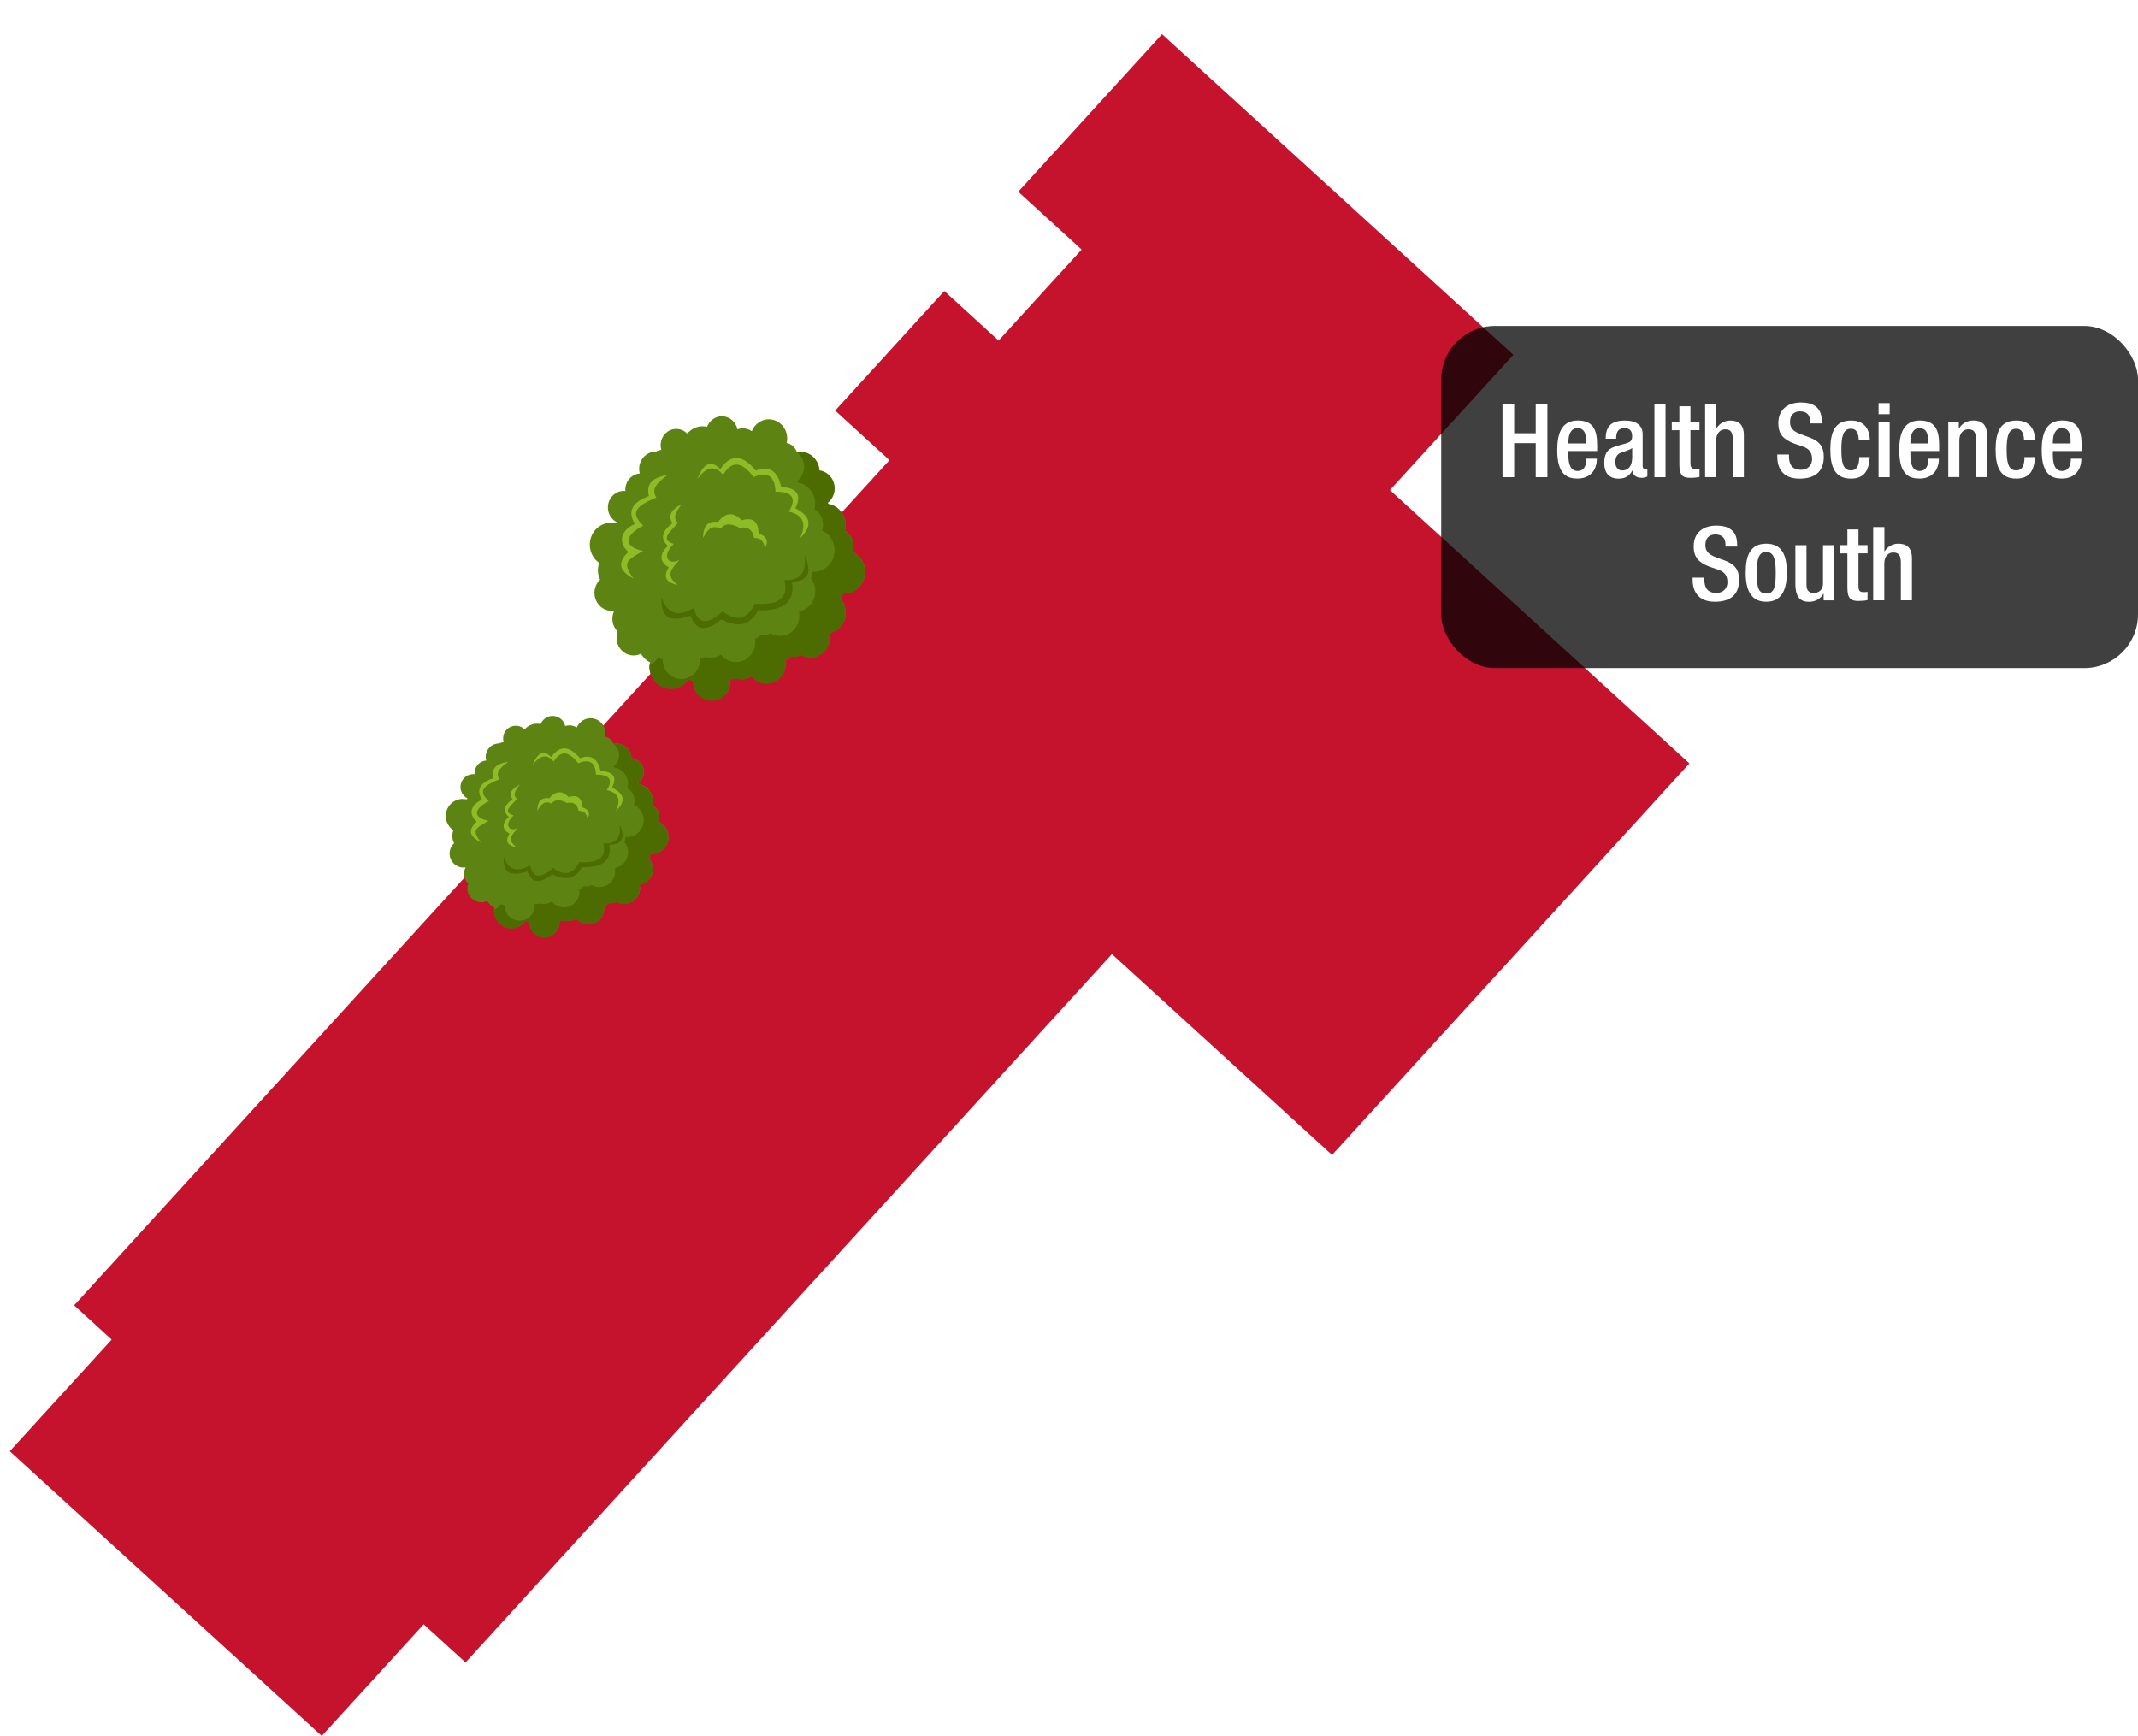 <?xml version="1.0" encoding="UTF-8"?><svg id="Layer_1" xmlns="http://www.w3.org/2000/svg" width="437.45" height="355.2" xmlns:xlink="http://www.w3.org/1999/xlink" viewBox="0 0 437.45 355.2"><defs><style>.cls-1{fill:#fff;}.cls-2{fill:#c5132e;filter:url(#drop-shadow-1);}.cls-3{fill:#8dbc26;}.cls-4{opacity:.75;}.cls-5{fill:#4c6b00;}.cls-6{fill:#5d8412;}</style><filter id="drop-shadow-1" filterUnits="userSpaceOnUse"><feOffset dx="2" dy="7"/><feGaussianBlur result="blur" stdDeviation="0"/><feFlood flood-color="#000" flood-opacity=".25"/><feComposite in2="blur" operator="in"/><feComposite in="SourceGraphic"/></filter></defs><polygon class="cls-2" points="343.67 149.2 270.55 229.32 225.51 188.22 93.25 333.17 84.69 325.36 63.84 348.2 0 289.94 20.85 267.1 13.17 260.09 147.95 112.39 152.86 116.87 179.99 87.15 168.88 77.01 191.21 52.54 202.32 62.68 219.31 44.06 206.34 32.23 235.76 0 307.65 65.6 282.39 93.28 343.67 149.2"/><g><path class="cls-6" d="M170.12,97.77c-.6-.88-1.49-1.4-2.44-1.53-.04-.73-.28-1.46-.71-2.1-.91-1.34-2.46-1.94-3.92-1.67-.08-.23-.19-.45-.34-.66-.43-.64-1.07-1.04-1.75-1.19,.24-1.05,.07-2.21-.58-3.17-1.2-1.76-3.54-2.18-5.24-.94-.61,.45-1.05,1.05-1.31,1.71-.87-.58-1.96-.73-2.95-.38-.09-.43-.26-.85-.52-1.23-1.03-1.52-3.06-1.89-4.53-.81-.54,.4-.93,.93-1.15,1.53-1.11-.26-2.31-.05-3.31,.68-.13,.1-.26,.2-.38,.31-.15,.11-.28,.23-.41,.36-1.08-1.08-2.78-1.25-4.05-.32-1.16,.85-1.61,2.35-1.21,3.68-.39,.05-.77,.17-1.13,.36-.69,0-1.38,.2-1.98,.64-1.21,.89-1.69,2.44-1.31,3.84-.56,.04-1.11,.24-1.6,.6-.96,.7-1.44,1.86-1.35,2.99-.75-.08-1.53,.11-2.19,.6-1.47,1.07-1.82,3.18-.78,4.7,.32,.47,.73,.82,1.19,1.07-.08,.08-.16,.16-.23,.25-1.15-.27-2.4-.06-3.44,.7-1.94,1.42-2.41,4.21-1.04,6.23,.32,.47,.71,.86,1.15,1.16-.41,1.09-.37,2.34,.17,3.42-1.3,1.24-1.54,3.31-.5,4.84,.79,1.17,2.12,1.71,3.4,1.53-.57,1.16-.52,2.6,.26,3.74,.13,.19,.27,.36,.43,.52-.39,1.08-.27,2.34,.42,3.35,1,1.47,2.85,1.93,4.36,1.18,.06,.11,.13,.22,.2,.32,.43,.63,1,1.11,1.63,1.42-.21,1.17,.01,2.43,.73,3.48,1.4,2.06,4.15,2.55,6.13,1.1,.41-.3,.75-.66,1.03-1.06,.3,.13,.62,.23,.94,.29,0,.8,.22,1.62,.7,2.33,1.22,1.79,3.61,2.22,5.34,.96,1.17-.86,1.74-2.28,1.6-3.66,.42,.06,.84,.02,1.25-.12,.99,.33,2.1,.19,3.02-.47l.02-.02c1.3,1.68,3.64,2.04,5.36,.78,1.27-.93,1.86-2.51,1.62-4.01,.24-.09,.47-.21,.69-.37,.17-.13,.33-.27,.46-.43,.67,.15,1.38,.06,2.02-.3,1.3,.75,2.95,.71,4.24-.24,1.35-.99,1.93-2.68,1.61-4.25,.57-.1,1.13-.33,1.63-.7,1.81-1.33,2.24-3.93,.97-5.81-.06-.09-.12-.17-.19-.26,.17-.42,.27-.88,.29-1.34,.95,.08,1.94-.18,2.78-.79,1.92-1.41,2.38-4.16,1.02-6.15-.46-.68-1.08-1.19-1.77-1.5,.36-1.06,.23-2.28-.44-3.27-.31-.45-.69-.8-1.12-1.06,.32-1.23,.13-2.59-.63-3.71-.67-.99-1.66-1.6-2.72-1.8-.07-.09-.14-.17-.21-.25,1.54-1.19,1.9-3.44,.79-5.08Z"/><path class="cls-5" d="M169.31,102.92c.07,.08,.14,.16,.21,.25,1.06,.2,2.05,.82,2.72,1.8,.76,1.12,.95,2.48,.63,3.71,.43,.25,.82,.61,1.12,1.06,.67,.99,.8,2.21,.44,3.27,.69,.31,1.31,.82,1.77,1.5,1.35,1.99,.9,4.75-1.02,6.16-.84,.62-1.83,.87-2.78,.79-.02,.46-.12,.91-.29,1.34,.06,.08,.13,.17,.19,.26,1.28,1.88,.85,4.48-.97,5.8-.5,.37-1.06,.6-1.63,.7,.32,1.57-.26,3.27-1.61,4.25-1.29,.95-2.95,.99-4.25,.24-.63,.36-1.35,.45-2.01,.3-.14,.16-.29,.3-.46,.43-.22,.16-.45,.28-.69,.37,.23,1.5-.35,3.07-1.62,4.01-1.71,1.26-4.06,.89-5.36-.78l-.02,.02c-.91,.67-2.03,.81-3.02,.48-.41,.14-.83,.18-1.25,.12,.14,1.38-.43,2.8-1.6,3.66-1.73,1.27-4.12,.84-5.34-.96-.48-.71-.71-1.52-.7-2.33-.32-.06-.64-.16-.94-.29-.28,.4-.62,.76-1.03,1.06-1.99,1.45-4.73,.96-6.13-1.1-.6-.89-.86-1.93-.79-2.93,.25-.12,.49-.26,.72-.43,.41-.3,.75-.66,1.03-1.06,.3,.13,.62,.23,.94,.29,0,.81,.22,1.62,.7,2.33,1.22,1.79,3.61,2.22,5.34,.96,1.17-.86,1.74-2.28,1.6-3.66,.42,.06,.84,.02,1.25-.12,.99,.33,2.1,.19,3.02-.47l.02-.02c1.3,1.68,3.64,2.04,5.36,.78,1.28-.93,1.86-2.51,1.62-4.01,.24-.09,.47-.21,.69-.37,.17-.13,.33-.27,.46-.43,.67,.15,1.38,.06,2.01-.3,1.3,.74,2.95,.71,4.24-.24s1.93-2.68,1.61-4.25c.57-.1,1.13-.33,1.63-.7,1.81-1.33,2.24-3.93,.96-5.81-.06-.09-.12-.17-.19-.26,.17-.42,.27-.88,.29-1.34,.95,.08,1.94-.18,2.78-.79,1.92-1.41,2.38-4.16,1.02-6.15-.46-.68-1.08-1.19-1.77-1.5,.36-1.06,.23-2.28-.44-3.27-.31-.45-.69-.8-1.12-1.06,.32-1.23,.13-2.59-.63-3.71-.67-.99-1.66-1.6-2.72-1.8-.07-.09-.14-.17-.21-.25,1.54-1.19,1.9-3.44,.79-5.08-.23-.34-.5-.62-.8-.85,1.44-.24,2.96,.36,3.85,1.68,.44,.64,.67,1.37,.71,2.1,.95,.13,1.84,.65,2.44,1.53,1.11,1.64,.76,3.9-.79,5.08Z"/><path class="cls-3" d="M131.54,112.72c-3.83-.78-4.03-3.03,.06-5.16-2.9-2.74-1.25-4.11,2.71-5.76-1.32-1.89,.57-3.23,2.23-4.62-2.53,.48-4.47,1.4-3.78,4.33-2.98,1.07-4.61,2.88-2.85,5.69-2.7,1.19-3.68,3.58-1.36,5.74-2.7,2.58-1.29,4.14,1.08,5.47-2.46-3.48-1.31-3.69,1.93-5.69Z"/><path class="cls-3" d="M138.99,114.6c-2.42,1.17-3.6-.95-1.13-3.31-3.04-.92-.53-2.6,.87-4.32-1.3-1.06-.23-2.41,.67-3.74-1.7,.87-2.89,1.94-1.83,3.86-1.9,1.39-2.7,3.01-.9,4.62-1.67,1.41-1.9,3.31,.16,4.35-1.41,2.39-.1,3.2,1.83,3.64-2.42-1.94-1.57-3,.33-5.1Z"/><path class="cls-3" d="M142.69,98.02c1.17-3.09,2.68-4.09,4.68-2.04,2.23-3.28,4.67-2.85,7.27,.3,3.08-1.16,4.54,.43,5.19,3.36,3.61,.21,4.09,1.89,2.91,4.36,3.77,1.95,3.06,4.03,.95,6.16,1.29-2.74,.91-4.74-2.28-5.48,1.6-2.63,.86-4.07-2.74-4.07-.13-3.07-1.49-4.28-4.5-3-2.31-3.11-4.41-3.55-6.21-.42-1.6-2.03-3.35-1.81-5.27,.84Z"/><path class="cls-5" d="M164.63,113.69c1.5,3.22,.95,5.2-2.58,5.37,.69,4.24-1.91,5.96-6.9,5.82-1.85,3.4-4.5,3.45-7.54,1.86-3.48,2.84-5.32,2.02-6.28-.76-5.06,1.7-6.15-.4-5.98-3.7,1.1,3.07,3.11,4.2,6.63,2.11,.72,3.25,2.6,3.68,5.88,.69,2.67,2.13,4.92,1.88,6.61-1.55,4.7,.35,6.97-1.07,6.02-4.84,3.15,.15,4.57-1.47,4.12-4.98Z"/><path class="cls-3" d="M143.86,110.11c0-2.42,.93-3.64,3.03-3.31,1.72-2.15,3.33-1.94,4.89-.34,2.38-.72,3.37,.36,3.43,2.67,1.98,.76,1.91,1.84,1.34,3-.27-1.09-.66-2.08-2.25-2.06-.33-1.64-1.25-2.42-2.94-2.05-1.65-.91-3.02-1.03-3.94,.16-1.73-.89-2.75,.22-3.56,1.93Z"/></g><g><path class="cls-6" d="M131.2,156.3c-.48-.68-1.21-1.09-1.97-1.19-.04-.57-.22-1.14-.58-1.64-.74-1.05-1.99-1.51-3.17-1.3-.07-.18-.16-.35-.27-.52-.35-.5-.86-.81-1.42-.93,.2-.82,.05-1.72-.47-2.47-.97-1.37-2.87-1.7-4.24-.73-.49,.35-.85,.82-1.06,1.34-.7-.45-1.58-.57-2.38-.3-.07-.33-.21-.66-.42-.96-.84-1.19-2.48-1.47-3.66-.63-.44,.31-.75,.73-.93,1.19-.9-.2-1.87-.04-2.68,.53-.11,.08-.21,.16-.3,.24-.12,.09-.23,.18-.33,.28-.87-.84-2.25-.97-3.28-.25-.94,.66-1.3,1.83-.98,2.87-.31,.04-.62,.13-.92,.28-.55,0-1.12,.16-1.6,.5-.98,.69-1.37,1.9-1.06,3-.45,.04-.9,.19-1.29,.47-.78,.55-1.16,1.45-1.09,2.33-.61-.06-1.23,.09-1.77,.47-1.19,.84-1.47,2.48-.63,3.66,.26,.36,.59,.64,.96,.83-.07,.06-.13,.13-.19,.19-.93-.21-1.95-.05-2.79,.55-1.57,1.11-1.95,3.28-.84,4.85,.26,.37,.58,.67,.93,.9-.33,.85-.3,1.82,.14,2.67-1.05,.96-1.24,2.58-.4,3.77,.64,.91,1.72,1.33,2.75,1.19-.46,.9-.42,2.03,.21,2.91,.1,.15,.22,.28,.34,.4-.31,.84-.22,1.82,.34,2.62,.81,1.14,2.31,1.51,3.53,.92,.05,.08,.1,.17,.16,.25,.35,.49,.81,.86,1.32,1.1-.17,.91,0,1.89,.59,2.72,1.13,1.61,3.36,1.99,4.96,.86,.33-.23,.61-.51,.83-.83,.25,.1,.5,.18,.76,.23,0,.63,.18,1.26,.57,1.81,.99,1.4,2.92,1.73,4.32,.75,.95-.67,1.41-1.78,1.3-2.85,.34,.05,.68,.02,1.01-.1,.8,.26,1.7,.15,2.44-.37h.02c1.05,1.29,2.95,1.57,4.34,.6,1.03-.73,1.5-1.96,1.31-3.12,.19-.07,.38-.16,.56-.29,.14-.1,.26-.21,.37-.33,.54,.12,1.12,.05,1.63-.23,1.05,.58,2.39,.55,3.43-.19,1.09-.77,1.56-2.09,1.3-3.31,.46-.08,.91-.26,1.32-.55,1.47-1.03,1.82-3.06,.78-4.53-.05-.07-.1-.14-.15-.2,.14-.33,.22-.68,.24-1.04,.77,.06,1.57-.14,2.25-.62,1.55-1.1,1.92-3.24,.83-4.8-.38-.53-.88-.93-1.43-1.17,.29-.83,.19-1.78-.36-2.55-.25-.35-.56-.63-.91-.83,.26-.96,.1-2.02-.51-2.89-.54-.77-1.35-1.25-2.2-1.41-.05-.07-.11-.13-.17-.19,1.25-.93,1.54-2.68,.64-3.96Z"/><path class="cls-5" d="M130.54,160.31c.06,.06,.12,.13,.17,.2,.86,.16,1.66,.64,2.2,1.41,.62,.87,.77,1.93,.51,2.89,.35,.2,.66,.47,.91,.82,.54,.77,.65,1.72,.36,2.55,.56,.24,1.06,.64,1.43,1.17,1.1,1.55,.72,3.7-.83,4.8-.68,.48-1.48,.68-2.25,.62-.02,.36-.1,.71-.24,1.04,.05,.06,.1,.13,.15,.2,1.03,1.47,.68,3.49-.78,4.52-.41,.29-.86,.47-1.32,.55,.26,1.23-.21,2.55-1.3,3.31s-2.38,.77-3.44,.19c-.51,.28-1.09,.35-1.63,.23-.11,.12-.23,.24-.37,.34-.18,.13-.37,.22-.56,.29,.19,1.17-.28,2.4-1.31,3.12-1.39,.98-3.29,.7-4.34-.61h-.02c-.74,.53-1.64,.64-2.44,.38-.33,.11-.68,.14-1.01,.1,.11,1.08-.35,2.18-1.29,2.85-1.4,.99-3.33,.65-4.32-.75-.39-.55-.57-1.19-.57-1.81-.26-.05-.52-.12-.76-.23-.23,.31-.5,.59-.83,.83-1.61,1.13-3.83,.75-4.96-.86-.49-.69-.69-1.5-.64-2.29,.2-.09,.4-.2,.58-.33,.33-.23,.61-.51,.83-.83,.25,.1,.5,.18,.76,.23,0,.63,.18,1.26,.57,1.81,.99,1.4,2.92,1.73,4.32,.74,.95-.67,1.41-1.77,1.29-2.85,.34,.05,.68,.02,1.01-.1,.8,.26,1.7,.15,2.44-.37l.02-.02c1.05,1.31,2.95,1.59,4.34,.61,1.03-.73,1.5-1.96,1.31-3.12,.2-.07,.38-.16,.56-.29,.14-.1,.26-.21,.37-.33,.54,.12,1.12,.05,1.63-.23,1.05,.58,2.39,.55,3.43-.19,1.09-.77,1.56-2.09,1.3-3.31,.46-.08,.91-.26,1.32-.55,1.47-1.03,1.81-3.06,.78-4.53-.05-.07-.1-.13-.15-.2,.14-.33,.22-.68,.24-1.04,.77,.06,1.57-.14,2.25-.62,1.55-1.1,1.92-3.24,.83-4.8-.38-.53-.88-.93-1.43-1.17,.29-.83,.19-1.78-.36-2.55-.25-.35-.56-.63-.91-.82,.26-.96,.1-2.02-.51-2.89-.54-.77-1.34-1.25-2.2-1.41-.05-.07-.11-.13-.17-.19,1.25-.93,1.54-2.68,.64-3.96-.18-.26-.41-.48-.65-.66,1.17-.19,2.39,.28,3.12,1.31,.35,.5,.54,1.07,.58,1.64,.77,.1,1.49,.51,1.97,1.19,.9,1.28,.61,3.04-.64,3.96Z"/><path class="cls-3" d="M99.97,167.95c-3.1-.61-3.26-2.36,.04-4.02-2.35-2.14-1.01-3.21,2.19-4.49-1.07-1.47,.46-2.52,1.8-3.6-2.05,.37-3.62,1.09-3.06,3.37-2.41,.84-3.73,2.25-2.31,4.43-2.18,.93-2.97,2.79-1.1,4.48-2.19,2.01-1.04,3.23,.87,4.26-1.99-2.71-1.06-2.87,1.56-4.43Z"/><path class="cls-3" d="M106,169.41c-1.96,.91-2.91-.74-.91-2.58-2.46-.72-.43-2.03,.7-3.37-1.05-.82-.19-1.88,.54-2.91-1.37,.68-2.34,1.51-1.48,3.01-1.54,1.08-2.18,2.35-.73,3.6-1.36,1.1-1.54,2.58,.13,3.39-1.14,1.87-.08,2.5,1.48,2.84-1.96-1.51-1.27-2.34,.27-3.97Z"/><path class="cls-3" d="M109,156.49c.95-2.41,2.17-3.19,3.79-1.59,1.81-2.56,3.78-2.22,5.89,.23,2.49-.91,3.67,.33,4.2,2.62,2.92,.17,3.31,1.48,2.35,3.4,3.05,1.52,2.48,3.14,.77,4.8,1.04-2.14,.73-3.69-1.84-4.28,1.3-2.05,.69-3.18-2.22-3.17-.11-2.39-1.21-3.34-3.64-2.34-1.87-2.43-3.57-2.76-5.02-.33-1.3-1.58-2.71-1.41-4.26,.65Z"/><path class="cls-5" d="M126.76,168.71c1.21,2.51,.77,4.05-2.09,4.18,.55,3.31-1.54,4.64-5.58,4.54-1.5,2.65-3.64,2.69-6.1,1.45-2.81,2.22-4.3,1.57-5.08-.59-4.1,1.33-4.97-.31-4.84-2.88,.89,2.39,2.51,3.28,5.37,1.64,.58,2.53,2.1,2.87,4.76,.54,2.16,1.66,3.98,1.46,5.35-1.21,3.8,.27,5.64-.84,4.88-3.77,2.55,.11,3.7-1.14,3.34-3.88Z"/><path class="cls-3" d="M109.95,165.92c0-1.89,.75-2.84,2.45-2.58,1.39-1.68,2.7-1.51,3.96-.26,1.93-.56,2.73,.28,2.77,2.08,1.61,.59,1.55,1.43,1.09,2.34-.22-.85-.53-1.62-1.82-1.6-.27-1.28-1.01-1.89-2.38-1.6-1.33-.71-2.44-.8-3.18,.12-1.4-.7-2.23,.17-2.88,1.51Z"/></g><g><rect class="cls-4" x="294.88" y="66.69" width="142.57" height="70.01" rx="11" ry="11"/><g><path class="cls-1" d="M307.42,82.65h2.39v6h4.41v-6h2.39v14.99h-2.39v-6.97h-4.41v6.97h-2.39v-14.99Z"/><path class="cls-1" d="M320.9,92.28v.65c0,1.51,.19,3.44,1.89,3.44s1.8-1.85,1.8-2.52h2.14c0,2.5-1.51,4.07-3.97,4.07-1.85,0-4.14-.55-4.14-5.77,0-2.96,.63-6.11,4.18-6.11,3.15,0,3.99,1.89,3.99,5.04v1.2h-5.9Zm3.63-1.55v-.61c0-1.43-.46-2.52-1.74-2.52-1.45,0-1.89,1.43-1.89,2.9v.23h3.63Z"/><path class="cls-1" d="M336.09,95.29c0,.42,.25,.8,.59,.8,.15,0,.29-.02,.38-.06v1.47c-.27,.12-.67,.27-1.11,.27-1.01,0-1.85-.4-1.91-1.49h-.04c-.61,1.11-1.49,1.66-2.81,1.66-1.8,0-2.94-1.01-2.94-3.17,0-2.52,1.09-3.04,2.62-3.55l1.76-.48c.82-.23,1.32-.46,1.32-1.45s-.36-1.68-1.55-1.68c-1.51,0-1.72,1.07-1.72,2.16h-2.14c0-2.39,.99-3.72,3.97-3.72,2,0,3.59,.78,3.59,2.77v6.47Zm-2.14-3.61c-.59,.46-1.85,.73-2.52,1.05-.65,.32-.92,.99-.92,1.83,0,.94,.46,1.7,1.41,1.7,1.36,0,2.04-1.03,2.04-2.69v-1.89Z"/><path class="cls-1" d="M338.51,82.65h2.27v14.99h-2.27v-14.99Z"/><path class="cls-1" d="M342.06,86.34h1.55v-3.21h2.27v3.21h1.85v1.68h-1.85v6.74c0,.88,.25,1.2,1.03,1.2,.34,0,.61-.02,.82-.06v1.68c-.48,.12-1.11,.19-1.83,.19-1.53,0-2.29-.42-2.29-2.73v-7.01h-1.55v-1.68Z"/><path class="cls-1" d="M348.9,82.65h2.27v4.91l.06,.04c.63-.97,1.62-1.55,2.77-1.55,1.72,0,2.81,.78,2.81,3.07v8.52h-2.27v-7.75c0-1.47-.44-2.04-1.58-2.04-.92,0-1.81,.74-1.81,2.2v7.58h-2.27v-14.99Z"/><path class="cls-1" d="M366.04,93v.38c0,1.83,.8,2.75,2.46,2.75,1.51,0,2.27-1.07,2.27-2.18,0-1.57-.8-2.27-2.14-2.67l-1.64-.57c-2.18-.84-3.13-1.97-3.13-4.12,0-2.73,1.85-4.24,4.66-4.24,3.84,0,4.24,2.39,4.24,3.95v.34h-2.39v-.31c0-1.37-.61-2.16-2.1-2.16-1.03,0-2.02,.57-2.02,2.16,0,1.28,.65,1.93,2.25,2.54l1.62,.59c2.12,.76,3.04,1.91,3.04,3.97,0,3.19-1.93,4.51-4.96,4.51-3.72,0-4.56-2.48-4.56-4.58v-.36h2.39Z"/><path class="cls-1" d="M382.56,93.52c-.15,2.71-1.07,4.41-3.86,4.41-3.28,0-4.2-2.44-4.2-5.94s.92-5.94,4.2-5.94c3.38-.04,3.88,2.65,3.88,4.05h-2.27c0-1.05-.29-2.42-1.62-2.37-1.64,0-1.93,1.76-1.93,4.26s.29,4.26,1.93,4.26c1.26,.02,1.72-1.03,1.72-2.73h2.14Z"/><path class="cls-1" d="M384.37,82.48h2.27v2.27h-2.27v-2.27Zm0,3.86h2.27v11.3h-2.27v-11.3Z"/><path class="cls-1" d="M390.88,92.28v.65c0,1.51,.19,3.44,1.89,3.44s1.8-1.85,1.8-2.52h2.14c0,2.5-1.51,4.07-3.97,4.07-1.85,0-4.14-.55-4.14-5.77,0-2.96,.63-6.11,4.18-6.11,3.15,0,3.99,1.89,3.99,5.04v1.2h-5.9Zm3.63-1.55v-.61c0-1.43-.46-2.52-1.74-2.52-1.45,0-1.89,1.43-1.89,2.9v.23h3.63Z"/><path class="cls-1" d="M398.65,86.34h2.14v1.32h.06c.57-1.01,1.64-1.62,2.9-1.62,1.72,0,2.81,.78,2.81,3.07v8.52h-2.27v-7.75c0-1.47-.44-2.04-1.58-2.04-.92,0-1.81,.74-1.81,2.2v7.58h-2.27v-11.3Z"/><path class="cls-1" d="M416.38,93.52c-.15,2.71-1.07,4.41-3.86,4.41-3.28,0-4.2-2.44-4.2-5.94s.92-5.94,4.2-5.94c3.38-.04,3.88,2.65,3.88,4.05h-2.27c0-1.05-.29-2.42-1.62-2.37-1.64,0-1.93,1.76-1.93,4.26s.29,4.26,1.93,4.26c1.26,.02,1.72-1.03,1.72-2.73h2.14Z"/><path class="cls-1" d="M420.03,92.28v.65c0,1.51,.19,3.44,1.89,3.44s1.8-1.85,1.8-2.52h2.14c0,2.5-1.51,4.07-3.97,4.07-1.85,0-4.14-.55-4.14-5.77,0-2.96,.63-6.11,4.18-6.11,3.15,0,3.99,1.89,3.99,5.04v1.2h-5.9Zm3.63-1.55v-.61c0-1.43-.46-2.52-1.74-2.52-1.45,0-1.89,1.43-1.89,2.9v.23h3.63Z"/><path class="cls-1" d="M348.72,118.2v.38c0,1.83,.8,2.75,2.46,2.75,1.51,0,2.27-1.07,2.27-2.18,0-1.58-.8-2.27-2.14-2.67l-1.64-.57c-2.18-.84-3.13-1.97-3.13-4.12,0-2.73,1.85-4.24,4.66-4.24,3.84,0,4.24,2.39,4.24,3.95v.34h-2.39v-.32c0-1.36-.61-2.16-2.1-2.16-1.03,0-2.02,.57-2.02,2.16,0,1.28,.65,1.93,2.25,2.54l1.62,.59c2.12,.76,3.04,1.91,3.04,3.97,0,3.19-1.93,4.51-4.96,4.51-3.72,0-4.56-2.48-4.56-4.58v-.36h2.39Z"/><path class="cls-1" d="M361.38,111.25c3.3,0,4.22,2.44,4.22,5.94s-1.07,5.94-4.22,5.94-4.2-2.44-4.2-5.94,.92-5.94,4.2-5.94Zm0,10.2c1.66,0,1.95-1.39,1.95-4.26,0-2.5-.29-4.26-1.95-4.26s-1.93,1.76-1.93,4.26c0,2.88,.29,4.26,1.93,4.26Z"/><path class="cls-1" d="M373.12,121.52h-.06c-.57,1.01-1.64,1.62-2.9,1.62-1.68,0-2.81-.78-2.81-3.7v-7.89h2.27v8.1c0,1.26,.57,1.68,1.53,1.68s1.85-.63,1.85-1.89v-7.89h2.27v11.3h-2.14v-1.32Z"/><path class="cls-1" d="M376.44,111.54h1.55v-3.21h2.27v3.21h1.85v1.68h-1.85v6.74c0,.88,.25,1.2,1.03,1.2,.34,0,.61-.02,.82-.06v1.68c-.48,.13-1.11,.19-1.83,.19-1.53,0-2.29-.42-2.29-2.73v-7.01h-1.55v-1.68Z"/><path class="cls-1" d="M383.29,107.85h2.27v4.91l.06,.04c.63-.97,1.62-1.55,2.77-1.55,1.72,0,2.81,.78,2.81,3.07v8.52h-2.27v-7.75c0-1.47-.44-2.04-1.58-2.04-.92,0-1.81,.73-1.81,2.21v7.58h-2.27v-14.99Z"/></g></g></svg>
